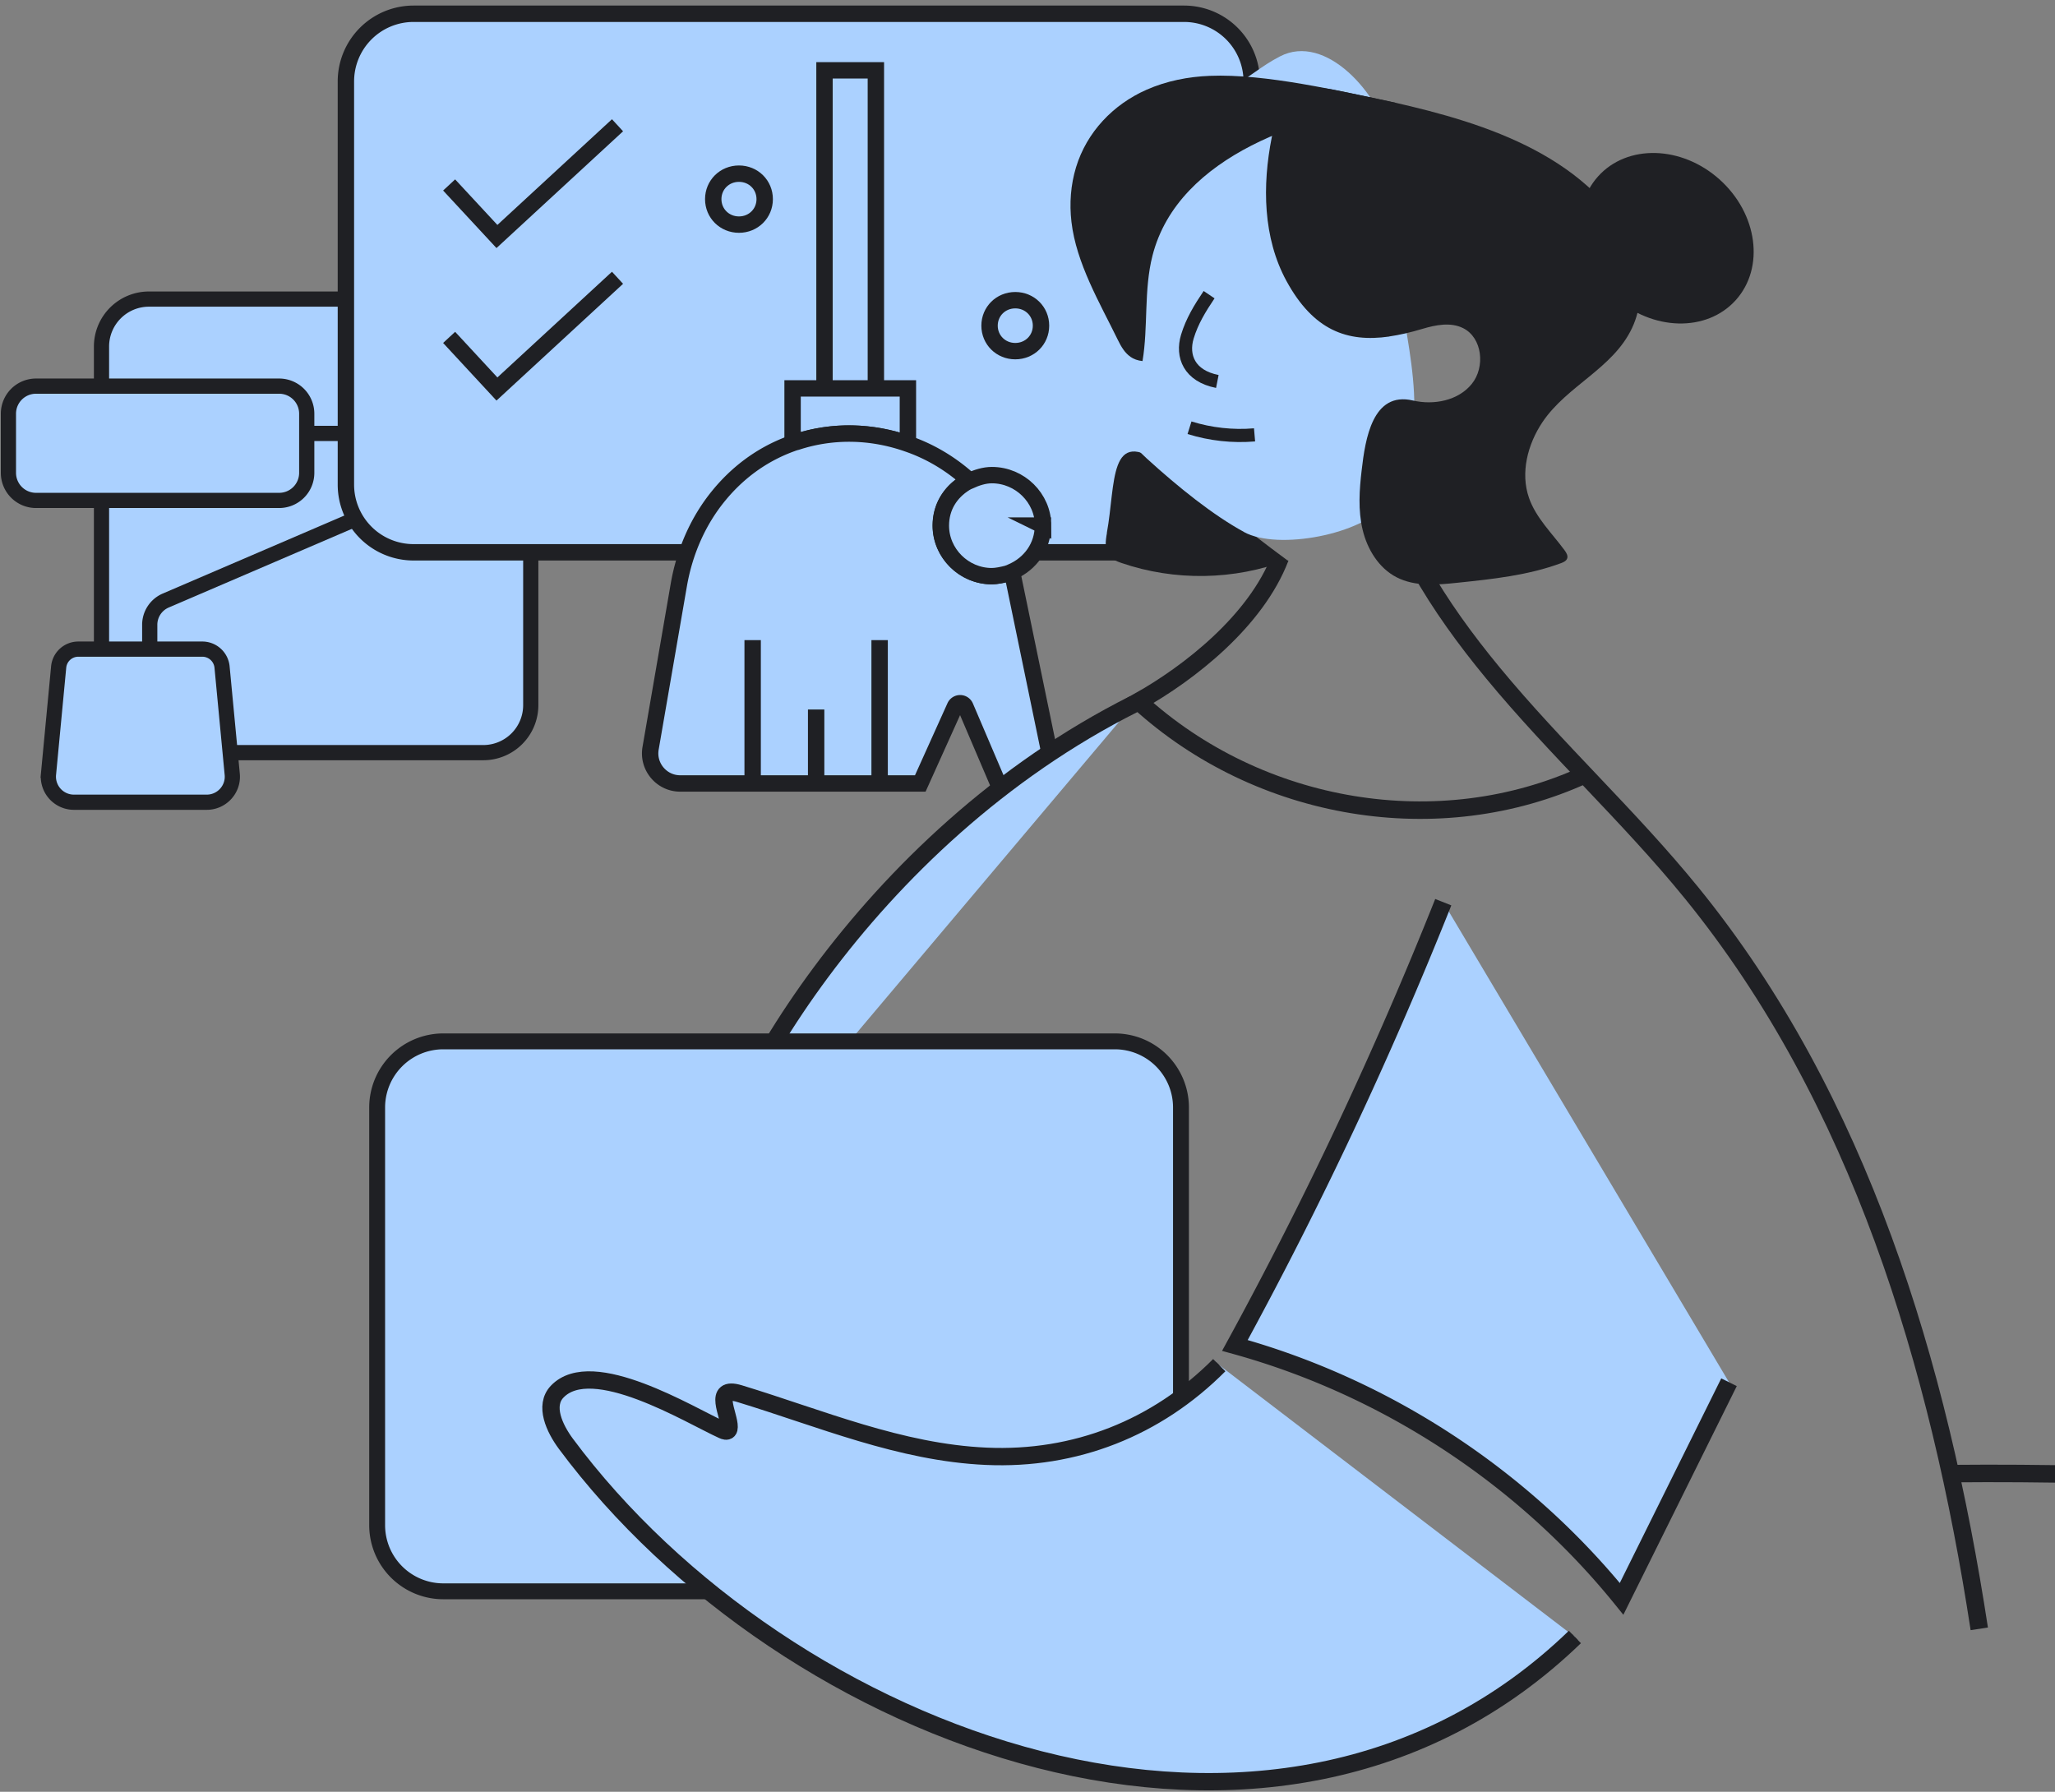 <svg xmlns="http://www.w3.org/2000/svg" fill="none" viewBox="0 0 242 211"><rect x="0" y="0" width="242" height="211" fill="#808080" stroke="none"/><path fill="#ABD1FF" stroke="#1F2024" stroke-miterlimit="10" stroke-width="1.79" d="M56.913 35.22h-39.37a5.59 5.59 0 0 0-5.59 5.59v42.23a5.59 5.59 0 0 0 5.59 5.59h39.37a5.59 5.59 0 0 0 5.59-5.59V40.81a5.59 5.59 0 0 0-5.59-5.59Z"/><path fill="#ABD1FF" stroke="#1F2024" stroke-miterlimit="10" stroke-width="1.79" d="M4.242 58.93h28.63a3.25 3.25 0 0 0 3.25-3.25v-6.96a3.25 3.25 0 0 0-3.25-3.25H4.242a3.25 3.25 0 0 0-3.25 3.25v6.96a3.25 3.25 0 0 0 3.25 3.25Z"/><path stroke="#1F2024" stroke-miterlimit="10" stroke-width="1.79" d="M36.553 51.04h4.3c1.25 0 2.26 1.01 2.26 2.26v5.23c0 1.24-.74 2.37-1.88 2.86l-21.72 9.33a3.107 3.107 0 0 0-1.88 2.86v2.44"/><path fill="#ABD1FF" stroke="#1F2024" stroke-miterlimit="10" stroke-width="1.79" d="M8.734 94.47h15.61c1.75 0 3.14-1.49 3.01-3.23l-1.2-12.64a2.334 2.334 0 0 0-2.32-2.16H9.224c-1.22 0-2.23.94-2.32 2.16l-1.2 12.64a3.011 3.011 0 0 0 3.01 3.23h.02Z"/><path fill="#ABD1FF" stroke="#1F2024" stroke-miterlimit="10" stroke-width="1.93" d="M139.434 1.62h-90.73a7.97 7.97 0 0 0-7.97 7.97v47.48a7.97 7.97 0 0 0 7.97 7.97h90.73a7.97 7.97 0 0 0 7.97-7.97V9.59a7.97 7.97 0 0 0-7.97-7.97Z"/><path fill="#ABD1FF" stroke="#1F2024" stroke-miterlimit="10" stroke-width="1.93" d="M103.144 8.28h-6.05v37.46h6.05V8.28ZM106.916 45.75v6.5c-4.21-1.48-8.8-1.63-13.1-.22-.17 0-.31.05-.48.07v-6.36h13.58v.01Z"/><path fill="#ABD1FF" stroke="#1F2024" stroke-miterlimit="10" stroke-width="1.93" d="M121.724 92.26h-4.18l-3.86-9.04a.67.67 0 0 0-1.23-.01l-4.08 9.05h-28.27c-2.19 0-3.86-1.98-3.49-4.14l3.33-19.27c.67-3.85 2.25-7.51 4.71-10.5 1.96-2.39 4.73-4.73 8.56-6.12.19-.07.38-.14.6-.19 4.3-1.41 8.89-1.27 13.1.22 2.65.91 5.12 2.39 7.27 4.35-.19.07-.36.17-.53.26-1.77 1.1-2.87 2.85-2.87 5.02 0 3.25 2.73 5.95 6 5.95.55 0 1.24-.14 1.79-.29.22-.07.41-.14.6-.24l4.63 22.38c.27 1.32-.74 2.56-2.09 2.56l.01.01Z"/><path stroke="#1F2024" stroke-miterlimit="10" stroke-width="1.93" d="M88.633 75.38v16.81M96.11 83.55v8.64M103.586 75.38v16.81"/><path fill="#ABD1FF" stroke="#1F2024" stroke-miterlimit="10" stroke-width="1.93" d="M87.022 20.45c1.7 0 3.03 1.32 3.03 3s-1.33 3-3.03 3c-1.7 0-3.03-1.32-3.03-3s1.33-3 3.03-3ZM119.561 35.35c1.7 0 3.03 1.32 3.03 3s-1.33 3-3.03 3c-1.7 0-3.03-1.32-3.03-3s1.33-3 3.03-3ZM122.817 61.89c0 2.46-1.48 4.49-3.63 5.43-.19.1-.38.17-.6.24-.55.14-1.24.29-1.79.29-3.28 0-6-2.7-6-5.95 0-2.18 1.1-3.92 2.87-5.02.17-.1.34-.19.53-.26.81-.38 1.72-.67 2.61-.67 3.3 0 6.03 2.7 6.03 5.95l-.02-.01Z"/><path fill="#ABD1FF" d="m72.72 14.75-14.2 13.1-5.63-6.07"/><path stroke="#1F2024" stroke-miterlimit="10" stroke-width="1.93" d="m72.72 14.75-14.2 13.1-5.63-6.07"/><path fill="#1F2024" d="M130.355 62.76c-.17.95-.31 2.04.32 2.76.35.39.86.59 1.35.76 6.29 2.17 13.33 2.06 19.55-.32-4.96-3.64-9.69-7.59-14.65-11.23-6.41-4.72-5.51 2.21-6.58 8.02l.01.01Z"/><path fill="#ABD1FF" d="M169.962 106.24a478.104 478.104 0 0 1-24.54 52.199c17.78 4.91 33.94 15.5 45.54 29.84 4.22-8.5 8.43-16.999 12.65-25.509"/><path stroke="#1F2024" stroke-miterlimit="10" stroke-width="2.04" d="M169.962 106.24a478.104 478.104 0 0 1-24.54 52.199c17.78 4.91 33.94 15.5 45.54 29.84 4.22-8.5 8.43-16.999 12.65-25.509"/><path stroke="#1F2024" stroke-miterlimit="10" stroke-width=".99" d="M143.585 160.76c-20.65 20.77-49.33 6.809-73.33 2.429-1.61-.29-3.53-.489-4.65.701-1.55 1.64-.32 4.31 1.03 6.12 25.74 34.66 83.44 56.97 118.83 22.76"/><path fill="#ABD1FF" d="M82.75 143.14c1.16-12.04 19.09-44.33 50.81-60.25l-50.81 60.25Z"/><path stroke="#1F2024" stroke-miterlimit="10" stroke-width="2.06" d="M82.75 143.14c1.16-12.04 19.09-44.33 50.81-60.25"/><path fill="#ABD1FF" d="M146.505 62.65c-3.66-1.99-7.75-5.28-11.45-8.65-7.64-6.95-9.43-18.26-4.44-27.29 3.57-6.45 10.19-14.04 14.38-16.4 2.14-1.21 3.55-2.54 5.74-3.67 5.37-2.78 11.7 4.32 13.09 10.2.63 2.67.41 5.46.38 8.2-.03 2.57.12 5.14.43 7.69.56 4.52 1.65 8.98 1.88 13.54.23 4.55-.5 9.35-3.23 13-2.73 3.65-12.78 5.57-16.78 3.39v-.01Z"/><path stroke="#1F2024" stroke-miterlimit="10" stroke-width="1.55" d="M142.385 34.7c-1.09 1.62-2.01 3.13-2.56 4.94-.69 2.29.22 4.63 3.53 5.28"/><path fill="#EBF86C" d="M147.738 51.21c-2.58.22-5.19-.07-7.66-.84l7.66.84Z"/><path stroke="#1F2024" stroke-miterlimit="10" stroke-width="1.55" d="M147.738 51.21c-2.58.22-5.19-.07-7.66-.84"/><path fill="#1F2024" d="M163.606 39.62c1.23-.18 2.53-.48 3.89-.89 1.57-.47 3.33-.82 4.8-.09 2.27 1.13 2.63 4.58 1.03 6.56-1.59 1.98-4.48 2.54-6.95 1.96-4.75-1.1-5.6 4.55-6.02 8.18-.28 2.35-.44 4.75.11 7.05s1.9 4.51 4 5.59c2.18 1.12 4.77.9 7.21.64 4.12-.43 8.29-.87 12.17-2.31.28-.11.59-.25.7-.53.13-.33-.09-.7-.3-.98-1.48-2.01-3.37-3.81-4.19-6.17-1.03-2.95-.16-6.31 1.58-8.91 2.89-4.31 8.3-6.31 10.55-11.08 2.22-4.71.45-10.53-2.98-14.45-7.66-8.74-20.74-11.28-31.57-13.51-1.56-.32-3.25-.61-4.7.08-1.96.93-2.74 3.27-3.17 5.4-1.13 5.68-1.04 11.85 1.73 16.93 3.17 5.81 7.14 7.25 12.1 6.54l.01-.01Z"/><path fill="#1F2024" d="M133.135 42.02c-.65-.44-1.09-1.15-1.51-2.02-2.11-4.32-4.89-9.01-5.45-13.88-.25-2.15-.09-4.35.54-6.42 1.26-4.14 4.37-7.4 8.3-9.13 2.35-1.04 4.91-1.54 7.47-1.64 6.55-.26 15.15 1.75 21.97 3.2-10.29 1.36-25.7 6.01-28.74 17.99-1.03 4.03-.49 8.35-1.17 12.4-.57-.06-1.03-.23-1.42-.5h.01ZM204.413 35.335c3.427-3.818 2.574-10.172-1.906-14.194-4.48-4.02-10.89-4.185-14.317-.367-3.427 3.818-2.574 10.174 1.906 14.195 4.48 4.02 10.89 4.185 14.317.366Z"/><path fill="#ABD1FF" stroke="#1F2024" stroke-miterlimit="10" stroke-width="1.87" d="M131.284 122.63h-79.08a7.79 7.79 0 0 0-7.79 7.79v49.18a7.79 7.79 0 0 0 7.79 7.79h79.08a7.79 7.79 0 0 0 7.79-7.79v-49.18a7.79 7.79 0 0 0-7.79-7.79Z"/><path stroke="#1F2024" stroke-miterlimit="10" stroke-width="2.06" d="M150.766 65.66c-2.85 7.47-10.75 13.62-16.68 16.94 14.24 13 35.4 16.52 52.57 8.62"/><path stroke="#1F2024" stroke-miterlimit="10" stroke-width="2.06" d="M161.773 53.18c2.23 9.84 7.58 18.24 14.05 26.08 7.39 8.96 16.02 16.84 23.35 25.849 19.82 24.36 29.15 55.651 33.91 86.701"/><path fill="#ABD1FF" d="M143.582 160.76c-7.38 7.42-16.989 11.2-27.439 10.73-10.14-.45-19.51-4.471-29.07-7.381-3.22-.98-1.17 2.501-1.21 3.941 0 .13-.02.28-.11.38-.16.17-.44.08-.65-.02-3.85-1.74-15.38-8.87-19.5-4.52-1.55 1.64-.31 4.31 1.03 6.12 25.74 34.66 83.439 56.97 118.829 22.76"/><path stroke="#1F2024" stroke-miterlimit="10" stroke-width="2.04" d="M143.582 160.76c-7.38 7.42-16.989 11.2-27.439 10.73-10.14-.45-19.51-4.471-29.07-7.381-3.22-.98-1.17 2.501-1.21 3.941 0 .13-.02.28-.11.38-.16.17-.44.08-.65-.02-3.85-1.74-15.38-8.87-19.5-4.52-1.55 1.64-.31 4.31 1.03 6.12 25.74 34.66 83.439 56.97 118.829 22.76"/><path fill="#ABD1FF" d="m72.72 32.71-14.2 13.1-5.63-6.08"/><path stroke="#1F2024" stroke-miterlimit="10" stroke-width="1.93" d="m72.72 32.71-14.2 13.1-5.63-6.08"/><path fill="#fff" d="M229.883 173.529c10.74-.1 21.49.15 32.22.74l-32.22-.74Z"/><path stroke="#1F2024" stroke-miterlimit="10" stroke-width="2.06" d="M229.883 173.529c10.74-.1 21.49.15 32.22.74"/></svg>
